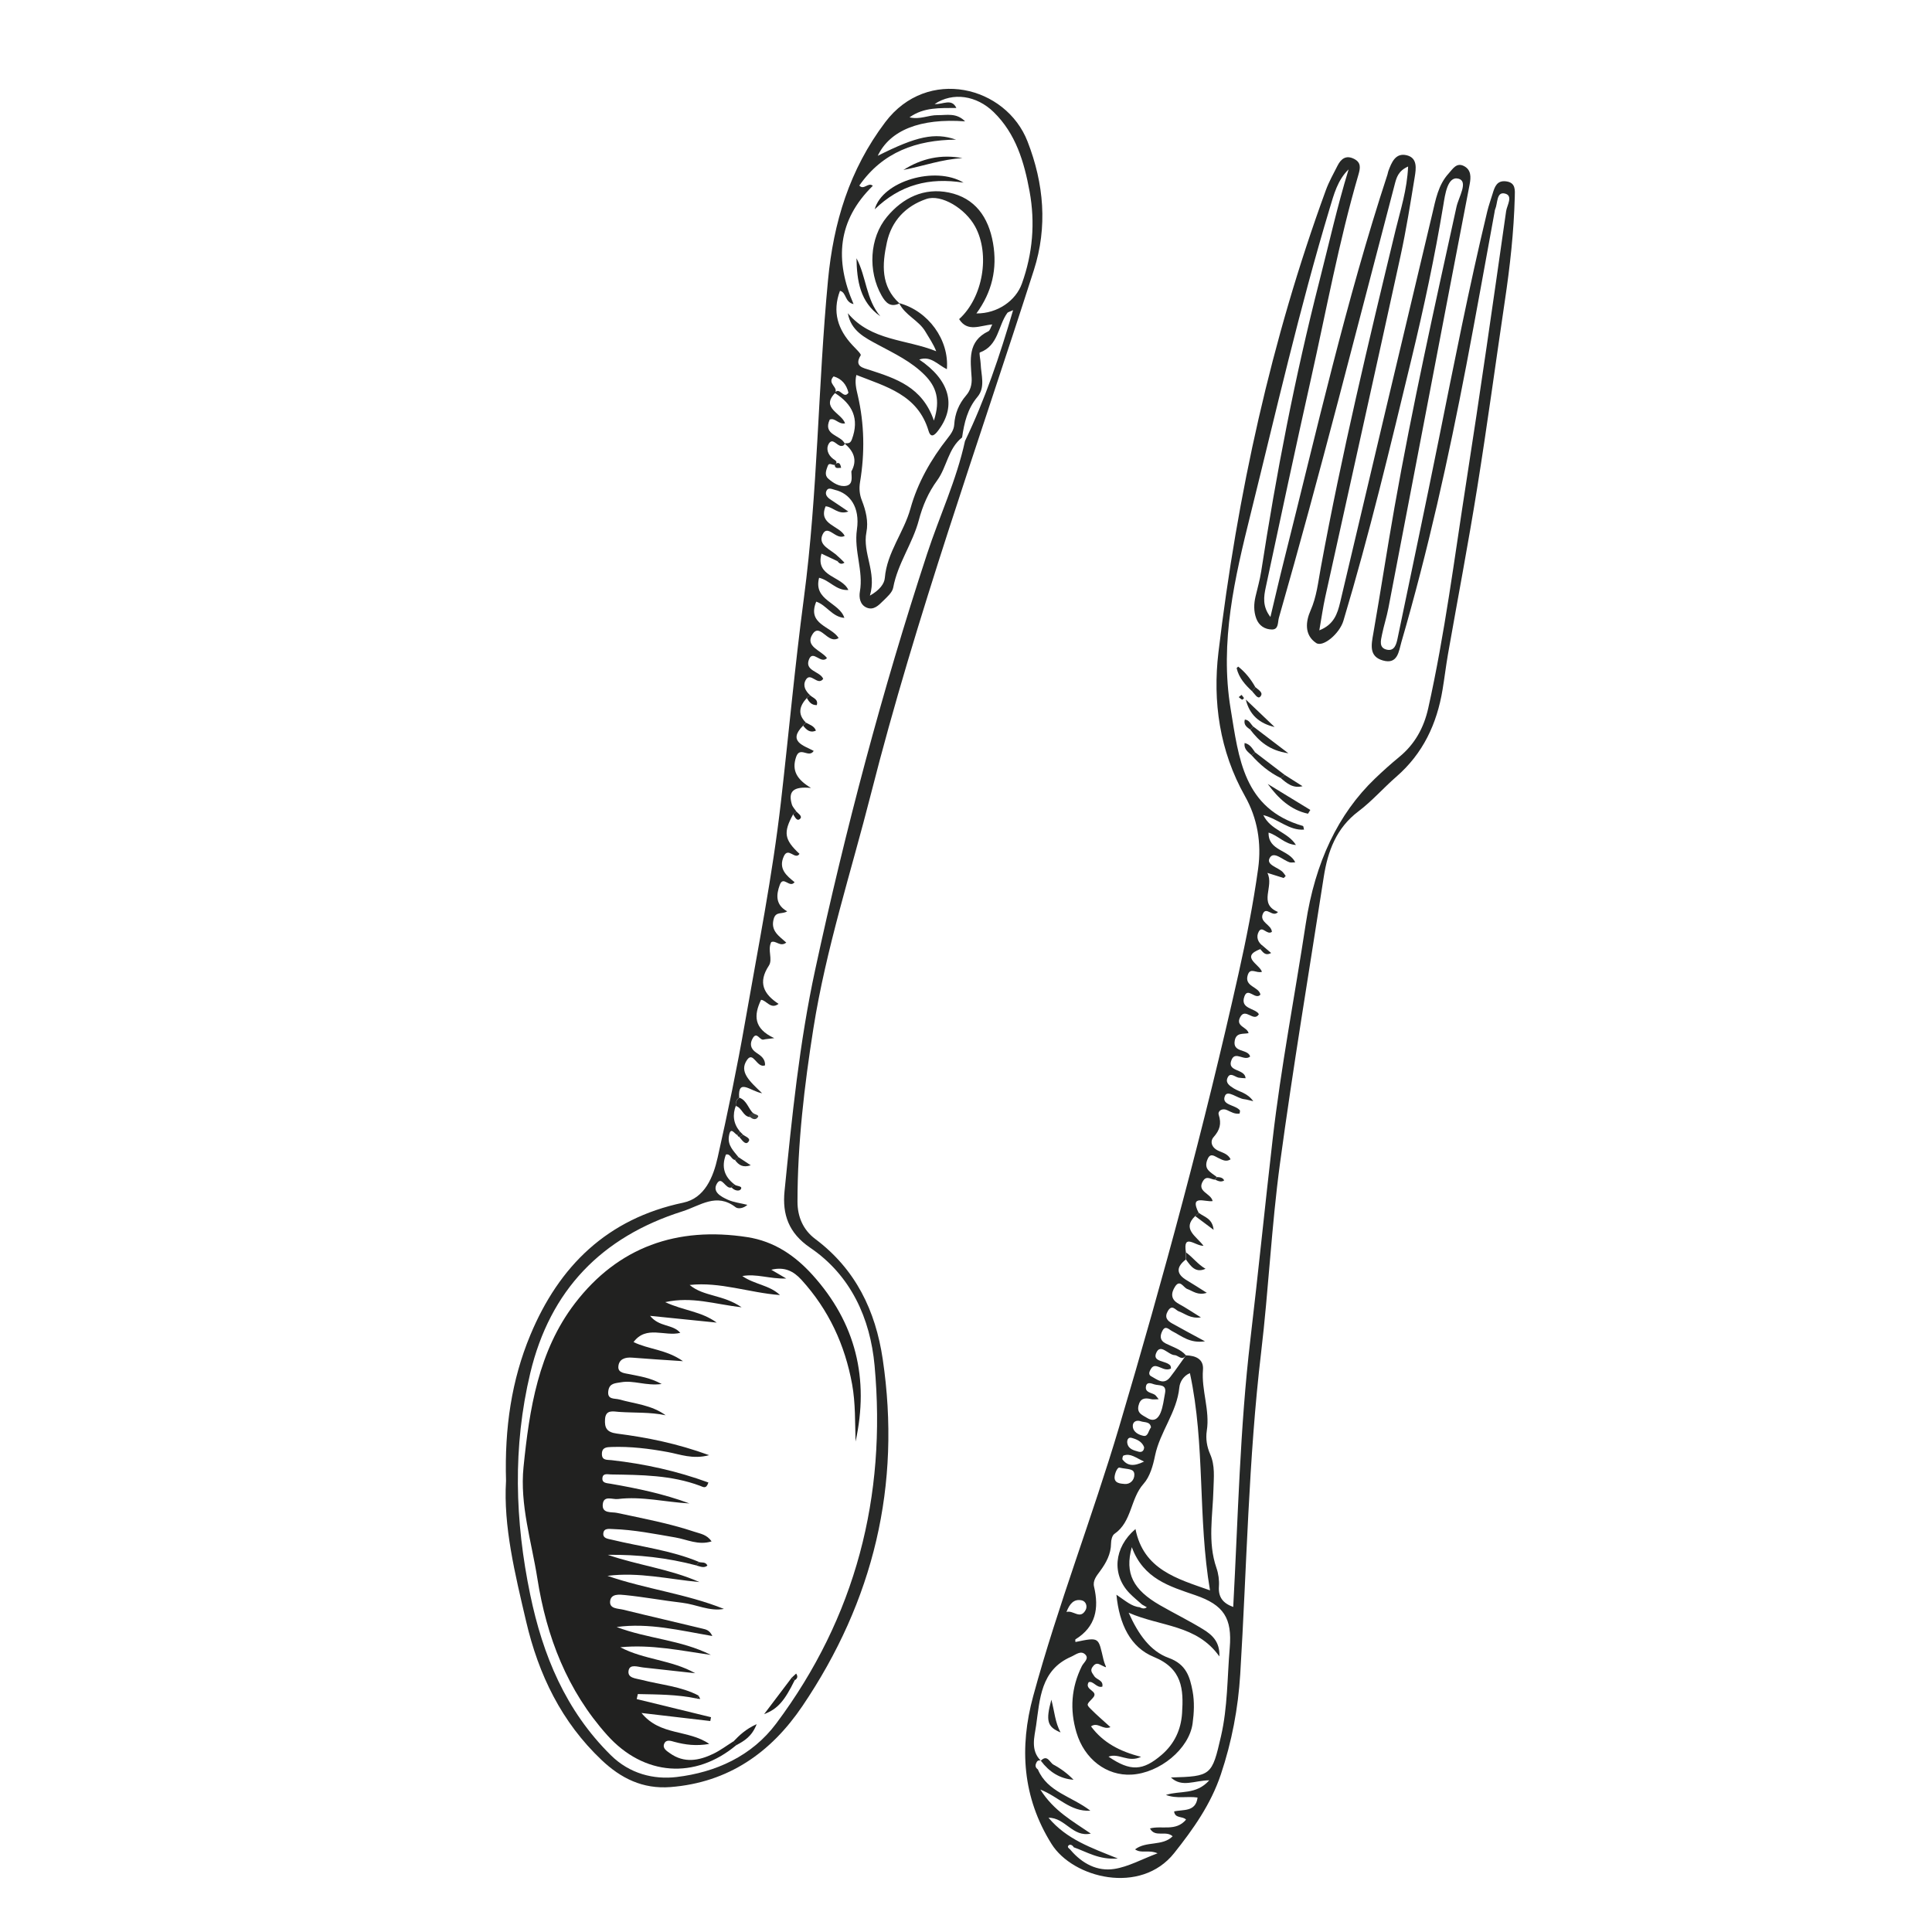 <svg xmlns="http://www.w3.org/2000/svg" id="_&#x30EC;&#x30A4;&#x30E4;&#x30FC;_1" viewBox="0 0 500 500"><defs><style>.cls-1{fill:#3b3e3c;}.cls-1,.cls-2,.cls-3,.cls-4{stroke-width:0px;}.cls-2{fill:#212120;}.cls-3{fill:#282928;}.cls-4{fill:#262827;}</style></defs><path class="cls-4" d="m306.95,324.13c1.75,1.27,3.06,3.11,5.04,4.23-2.57,1.18-3.81-.65-5.08-2.42.01-.6.02-1.21.04-1.81Z"></path><path class="cls-4" d="m310.26,313.89c1.34,1.08,3.52,1.37,3.82,4.39-1.92-1.44-3.34-2.5-4.76-3.56.31-.28.63-.55.94-.83Z"></path><path class="cls-4" d="m326.89,244.87c.64.55,1.29,1.09,2.08,1.76-1.55.84-2.12-.24-2.82-1.01.25-.25.49-.51.74-.76Z"></path><path class="cls-4" d="m314.98,304.62c.72.05,1.45.09,1.83.86l.1-.05c-.86.63-1.66.22-2.45-.15.16-.23.33-.45.52-.66Z"></path><path class="cls-4" d="m338.52,210.59c-4.47-.94-7.68-3.95-10.43-7.7,3.67,2.24,7.35,4.48,11.02,6.72l-.6.98Z"></path><path class="cls-4" d="m329.87,188.15c-3.94-.91-6.5-3.14-7.46-7.11,2.49,2.37,4.98,4.74,7.46,7.11Z"></path><path class="cls-4" d="m324.3,188c2.77,2.11,5.54,4.21,9.13,6.95-4.93-.72-7.57-3.13-9.85-6.1.24-.28.48-.56.71-.84Z"></path><path class="cls-4" d="m324.82,194.7c2.55,1.94,5.09,3.88,7.64,5.83-.33.28-.67.55-1,.83-2.94-1.43-5.41-3.48-7.57-5.92.31-.25.62-.49.93-.74Z"></path><path class="cls-4" d="m324.06,178.91c-1.81-1.69-3.45-3.49-4.02-6.01.13-.13.27-.26.4-.39,1.85,1.46,3.29,3.26,4.43,5.31-.27.36-.54.73-.81,1.09Z"></path><path class="cls-4" d="m332.45,200.53c1.55.98,3.1,1.96,4.65,2.94-2.53.62-4.08-.77-5.65-2.11.33-.28.67-.55,1-.83Z"></path><path class="cls-4" d="m323.89,195.44c-.88-.84-2.02-1.53-1.79-3.15,1.44.31,2,1.44,2.72,2.41-.31.25-.62.49-.93.74Z"></path><path class="cls-4" d="m323.59,188.84c-.87-.64-1.83-1.24-1.43-2.62,1.17.12,1.49,1.15,2.14,1.77-.24.28-.48.56-.71.84Z"></path><path class="cls-4" d="m324.87,177.82c.75.71,2.27,1.43,1.27,2.49-.65.69-1.45-.76-2.09-1.4.27-.36.54-.73.81-1.09Z"></path><path class="cls-4" d="m321.3,179.83c.22.27.46.53.64.83.02.04-.4.45-.48.41-.32-.16-.59-.43-.88-.66.2-.16.39-.31.72-.57Z"></path><path class="cls-4" d="m328.79,159.65c1.26-5.27,2.36-10.07,3.57-14.86,8.4-33.35,15.99-66.92,26.72-99.64.09-.28.12-.58.22-.86.84-2.27,1.86-4.83,4.79-4.1,2.8.7,2.39,3.46,2.04,5.61-1.12,6.83-2.2,13.67-3.67,20.42-6.43,29.45-13,58.86-19.49,88.29-.59,2.69-.97,5.43-1.53,8.62,3.76-1.48,4.68-4.25,5.4-7.28,7.91-33.49,15.84-66.97,23.82-100.44.88-3.7,1.53-7.55,4.25-10.52,1.06-1.16,2.02-2.92,3.97-1.91,1.89.98,1.81,2.87,1.47,4.69-1.74,9.1-3.51,18.19-5.25,27.29-5.26,27.46-10.5,54.93-15.78,82.38-.44,2.3-1.18,4.55-1.65,6.85-.31,1.54-.92,3.56,1.37,3.97,1.84.33,2.33-1.4,2.64-2.9,3.56-17.13,7.19-34.24,10.64-51.38,3.98-19.75,7.86-39.53,12.57-59.13.38-1.57.93-3.1,1.4-4.64.53-1.75,1.1-3.48,3.48-3.18,2.55.33,2.29,2.29,2.25,4.05-.24,9-1.23,17.92-2.56,26.82-2.4,16.17-4.58,32.37-7.17,48.5-2.3,14.37-5.04,28.68-7.56,43.02-.53,3.05-.89,6.12-1.4,9.17-1.46,8.84-5.06,16.53-11.95,22.51-3.34,2.9-6.28,6.3-9.79,8.95-5.77,4.34-7.97,10.33-9.01,17.03-3.83,24.72-7.97,49.4-11.33,74.18-2.19,16.19-2.94,32.57-4.87,48.81-3.29,27.69-3.71,55.54-5.41,83.32-.54,8.82-2.18,17.48-5.02,25.94-2.59,7.71-7.11,14.1-12.08,20.35-8.68,10.91-26.2,6.48-31.74-2.38-7.53-12.04-8.36-24.94-4.74-38.25,6.4-23.55,15.31-46.32,22.25-69.7,11.51-38.77,22.06-77.79,30.89-117.27,2.01-8.99,3.8-18.01,5.07-27.15.93-6.71-.21-13.12-3.4-18.78-6.61-11.72-8.38-24.55-6.87-37.23,4.88-40.84,13.64-80.88,27.8-119.61.8-2.19,1.97-4.26,3.03-6.35.9-1.79,2.22-2.79,4.28-1.74,1.86.95,1.62,2.36,1.11,4.12-5.07,17.38-8.33,35.19-12.28,52.84-4.01,17.94-7.86,35.92-11.69,53.9-.51,2.38-.93,4.94,1.2,7.69Zm-33.82,256.32c.61.29,1.22.47,1.83-.01-.41-.24-.82-.48-1.24-.71-1.09-.98-2.24-1.89-3.26-2.95-4.57-4.74-4.1-11.76,1.56-16.59,2.08,10.51,10.74,12.86,19.29,15.87-3.2-18.67-1.19-37.66-5.2-56.21-1.67.69-2.6,2.27-2.74,3.7-.62,6.44-5.02,11.47-6.29,17.67-.52,2.55-1.31,5.42-2.97,7.27-3.45,3.84-2.97,9.82-7.53,12.95-.59.4-.88,1.6-.88,2.43-.02,2.82-1.27,5.07-2.87,7.25-.85,1.16-1.91,2.39-1.53,4,1.31,5.59.47,10.37-4.81,13.62-.1.06-.01.45-.01.69,6.34-1.32,5.89-1.21,7.26,4.55.54,2.26,1.53,2.43-1.04,1.22-.82-.38-1.35.04-1.82.72-.68.98,0,1.57.46,2.32.61.98,2.44,1.05,2.1,2.74-1.48.43-2.36-1.6-3.54-1.15-1.24,2.1,2.83,2.19,1.07,4.09-1.53,1.66-1.75,1.61-.55,2.82,1.59,1.61,3.32,3.08,5.12,4.72-1.93.83-3.27-1.43-5.03-.2,3.1,4.2,7.48,6.51,12.96,7.88-3.34,1.62-5.77-1.08-8.43-.04,5.69,3.88,8.88,3.71,13.75-.47,3.34-2.87,5.02-6.56,5.29-10.8.4-6.17.08-11.52-7.31-14.54-6.07-2.48-8.94-8.47-9.68-16.1,2.39,1.61,3.94,3.06,6.05,3.24Zm-26.35,42c2.5,5.83,8.73,6.91,13.57,10.64-5.19.31-8.22-3.63-12.95-5.47,3.48,5.53,8.31,8.13,13.06,11.39-4.73,1.03-6.58-4.14-10.95-4.1,4.72,5.61,11,7.75,17.94,10.55-4.84.39-8-1.71-11.4-2.9-.32-.56-.95-.88-1.35-.48-.52.53.32.83.57,1.23,2.97,3.46,6.85,5.54,11.27,4.85,3.62-.56,7.03-2.48,11.2-4.05-2.44-1.01-4.12.14-5.83-1.01,2.89-2.24,7.05-.74,9.73-3.39-1.75-1.61-4.56.43-5.87-2.03,3.08-.83,6.67.87,9.34-2.28-.87-.98-2.86-.22-3.09-2.12,2.28-.57,5.58.24,6.07-3.6-2.75-.4-5.34.39-8.19-.67,3.67-1.2,7.77.08,11.22-3.79-3.94.05-7.04,1.96-9.93-.73,10.46-.29,10.62-.51,12.96-10.67,1.74-7.53,1.61-15.22,2.26-22.83.66-7.77-1.56-11.14-8.86-13.66-6.68-2.3-13.46-4.22-16.48-12.45-1.89,6.82.37,11.04,7.28,15.02,3.69,2.12,7.53,4,11.16,6.23,2.3,1.41,4.39,3.22,4.22,7.03-5.89-8.28-15.15-7.65-23.48-11.31,2.53,5.66,5.65,9.99,10.35,11.69,4.61,1.66,5.5,4.97,6.2,8.62.51,2.7.38,5.61,0,8.36-.91,6.6-8.52,12.82-15.8,13.23-6.45.36-12.21-4-14.26-10.92-1.75-5.88-1.35-11.62,1.4-17.16.48-.96,1.98-1.95.86-3.03-1.15-1.1-2.46.09-3.63.6-7.9,3.42-8.09,10.98-9.07,17.81-.41,2.88-1.53,6.41,1.23,9.1v-.02c-.55-.17-.94.01-1.16.55-.37.71-.25,1.3.43,1.75Zm57.53-212.34c-5.25,2-.21,3.91.44,5.87-1.43.49-3-1.26-3.67.83-.97,3.05,2.89,2.97,3.28,5.08-1.3,1.48-3.21-1.99-4.12.39-1.29,3.39,2.84,3.05,3.72,4.68-1.36,2.22-3.54-1.95-4.9.87-1.12,2.32,1.89,2.43,2.23,4.03-1.43.3-3.16-.22-3.57,1.89-.64,3.26,3.4,2.1,3.98,4.15-1.51,1.33-3.8-1.49-4.79.81-1.42,3.27,3.45,2.24,3.61,4.82-.66-.05-1.24-.05-1.8-.15-1-.19-2.22-1.59-2.91.12-.52,1.3.64,2.02,1.71,2.69,1.47.91,3.43,1.1,4.99,3.28-1.24-.28-1.76-.46-2.3-.51-1.79-.17-4.33-2.5-5.02-.89-1.06,2.45,2.65,2.29,3.84,3.75.12.15-.03.52-.06.85-1.23.2-2.21-.42-3.25-.9-1.25-.58-2.47.22-2.15,1.22.75,2.34.29,3.94-1.33,5.77-.95,1.07-.6,2.7,1.25,3.54,1.11.5,2.52.85,3.15,2.21-1.22.78-2.19.11-3.27-.39-.81-.38-1.88-1.31-2.59.14-.46.94-.7,2.08,0,2.95.61.77,1.54,1.28,2.33,1.91-.19.21-.37.43-.52.66-1.03-.04-2.15-1.16-3.07.31-1.76,2.83,2.05,3.17,2.47,5.23-1.93.32-6.1-1.84-3.6,3.07-.31.28-.63.55-.94.83-3.46,3.34.34,5.19,2.18,7.67-2.14.08-5.38-3.44-4.55,1.74-.01.6-.02,1.21-.04,1.81-2.42,1.91-2.59,3.7.26,5.38,1.64.97,3.24,2.02,5.18,3.24-2.33.75-3.59-.46-5.07-1-.97-.36-1.87-2.59-3.14-.61-1.04,1.62-1.21,3.29.93,4.45,1.78.96,3.46,2.11,5.76,3.52-2.74.38-4.08-.98-5.68-1.54-.89-.31-1.78-1.98-2.88-.1-.94,1.61-.14,2.51,1.12,3.21,2.59,1.46,5.21,2.84,8.49,4.62-3.9.59-6.06-1.39-8.48-2.62-.83-.42-1.75-1.62-2.53-.11-.63,1.22-.78,2.46.87,3.3,1.78.91,3.82,1.44,5.2,3.05-.98,1.55-1.95,0-2.91-.04-1.66-.07-3.62-3.07-4.74-.65-1.16,2.52,2.55,1.99,3.62,3.35.14.17.11.47.18.75-1.41.72-2.53-.33-3.76-.59-.9-.19-1.3.39-1.65,1.07-.3.58-.36,1.19.25,1.52,1.6.85,3.25,2.42,4.95.23,1.42-1.83,2.72-3.75,4.08-5.63,2.49.06,4.63.96,4.4,3.74-.43,5.33,1.83,10.43.99,15.77-.32,2.06.02,4.15.87,6.07,1.31,2.97.93,6.03.85,9.12-.17,6.78-1.55,13.61.78,20.32.52,1.5.75,3.21.64,4.79-.2,2.8,1.07,4.35,3.7,5.31,1.26-23.16,1.72-46.27,4.44-69.23,2.04-17.25,3.77-34.54,5.76-51.79,2.15-18.72,5.75-37.22,8.58-55.84q3.62-23.81,17.89-37.51c2.02-1.94,4.11-3.81,6.27-5.59,4.06-3.32,6.4-7.58,7.53-12.64,4.3-19.27,6.77-38.85,9.81-58.32,3.65-23.41,7-46.87,10.35-70.33.21-1.49,1.94-4.06-.39-4.56-2.12-.45-1.78,2.52-2.43,4.03-.12.27-.14.57-.19.86-2.42,13.16-4.76,26.34-7.28,39.49-4.62,24.13-9.94,48.1-16.81,71.69-.69,2.38-.92,5.91-4.82,4.78-3.62-1.04-2.97-4.05-2.46-6.96,1.9-10.87,3.56-21.77,5.48-32.63,4.61-26.08,10.37-51.92,16.05-77.79.55-2.53,3.18-6.64.48-7.31-2.81-.7-3.44,4.18-3.88,6.84-2.22,13.36-5.05,26.59-8.23,39.75-5.49,22.72-10.91,45.45-17.64,67.85-1,3.33-5.28,6.91-7.04,5.74-3.18-2.11-2.66-5.69-1.47-8.38,1.6-3.62,1.97-7.35,2.66-11.1,5.4-29.38,12.35-58.42,19.37-87.44,1.26-5.19,2.96-10.34,3.23-16.4-2.59,1.16-3.01,2.88-3.5,4.76-9.83,37.38-19.28,74.86-29.94,112.02-.34,1.2-.02,3.07-1.82,3.04-1.78-.03-3.35-.95-4.05-2.88-.68-1.88-.62-3.75-.18-5.65.5-2.15,1.12-4.28,1.46-6.45,3.9-25.31,8.74-50.43,15.09-75.25,2.46-9.62,4.62-19.32,7.54-28.85-2.88,2.8-3.82,6.53-4.9,10.11-7.85,26.05-13.88,52.57-20.43,78.96-4.13,16.64-8.07,33.2-5.2,50.55,2.1,12.7,3.29,25.88,18.73,30.31.12.04.13.47.26.94-3.86.27-6.58-2.71-10.54-3.76,1.95,3.98,6.33,4.35,8.45,7.74-2.93-.21-4.56-2.44-7.08-3.21-.13,4.77,5.35,4.4,6.9,7.7-.68,0-1.13.11-1.5-.02-1.73-.58-4-2.93-5.06-1.2-1.16,1.88,2.1,2.48,3.33,3.74.29.3.51.67.76,1.01-.18.17-.35.35-.52.53-1.2-.38-2.39-.76-4.22-1.33,1.84,3.6-2.49,7.93,2.75,10.12-1.37,1.57-3.02-1.59-3.92.47-.95,2.19,2.21,2.78,2.34,4.66-1.25.97-2.47-1.71-3.39-.07-.77,1.38-.26,2.84,1.15,3.8-.25.25-.49.51-.74.76Zm-26.3,116.49c-.83,0-1.42.12-1.94-.02-1.65-.43-2.83-.21-3.27,1.7-.45,1.98,1.04,2.42,2.26,3.18,1.81,1.13,2.89.01,3.45-1.34.65-1.59.83-3.38,1.16-5.09.47-2.43-1.59-1.89-2.79-2.28-.77-.25-1.9-.73-2.14.49-.31,1.59,1.29,1.62,2.24,2.17.34.2.55.61,1.04,1.18Zm-10.13,17.69c-.38-.11-1.02.9-1.23,2.12-.34,2,1.54,2.02,2.58,2.12,1.38.12,2.52-.98,2.5-2.42-.02-1.64-1.6-1.31-3.85-1.81Zm-13.72,37.37c1.76-.57,3.54,2.09,4.96-.51.51-.94.1-2.26-1.01-2.5-2.03-.44-3.14.9-3.95,3.01Zm21.88-47.77c-.21-1.57-1.69-1.24-2.63-1.58-1.12-.41-2.19.1-2.08,1.37.13,1.49,1.61,2.17,2.79,2.4,1.18.22,1.25-1.37,1.91-2.19Zm-1.8,8.83c-2.22-.99-3.47-2.21-5.32-1.54-.19.07-.38.87-.23,1.06,1.25,1.57,2.82,1.84,5.55.49Zm.02-3.7c-.54-1.49-1.91-2.06-3.27-2.43-.91-.24-1.22.67-1.08,1.4.29,1.55,1.7,1.84,2.92,2.19.76.21,1.4-.15,1.43-1.15Z"></path><path class="cls-4" d="m269.36,455.68c1.7-1.74,2.31.48,3.28,1.01,1.89,1.01,3.63,2.3,5.19,3.91-3.56-.26-6.31-2.05-8.47-4.93,0,0,0,.02,0,.02Z"></path><path class="cls-4" d="m272.09,439.88c.83,3.12.96,5.83,2.38,8.47-3.44-1.42-3.87-2.97-2.38-8.47Z"></path><path class="cls-3" d="m130.96,383.24c-.4-13.73,1.44-26.08,6.28-37.71,7.43-17.86,19.89-30.14,39.58-34.28,5.57-1.17,7.77-6.6,8.91-11.69,2.61-11.62,5.04-23.29,7.09-35.02,3.31-18.98,7.1-37.89,9.29-57.05,2.01-17.55,3.61-35.16,5.93-52.67,3.63-27.34,3.64-54.94,6.25-82.34,1.41-14.82,5.51-28.55,14.82-40.87,10.9-14.44,31.24-9.35,36.82,5.01,4.26,10.95,5.21,22.11,1.64,33.27-14.44,45.05-30.48,89.59-42.15,135.5-5.14,20.23-11.66,40.16-14.92,60.8-2.34,14.81-4.1,29.76-4.11,44.82,0,3.85,1.44,7.27,4.59,9.63,10.43,7.81,15.61,18.53,17.47,31.11,4.84,32.64-2.38,62.57-20.78,89.77-8.11,11.99-19.09,19.78-34.12,20.97-7.24.57-12.9-2.3-17.85-6.99-10.38-9.83-16.31-22.08-19.54-35.89-2.89-12.35-5.91-24.64-5.2-36.37ZM216.06,120.3c-.62.16-1.48-.74-1.85.3-.38,1.07-.93,2.32.13,3.26,1.31,1.18,3.01,2.21,4.69,1.86,1.8-.38,1.34-2.29,1.3-3.71,1.65-2.97.58-5.27-1.78-7.26.74-.13,1.44.24,1.91-1.02,2.01-5.37.15-9.14-4.4-12.02,1.18-1.84,2.24,1.79,3.52-.07-.51-2.16-1.78-3.63-3.84-4.23-1.84,1.86,1.36,2.76.35,4.34-3.78,3.88,1.8,5.18,2.61,7.83-1.78.28-2.55-1.53-3.96-1-1.9,4.11,2.92,3.96,3.89,6.26-.2.34-.31.57-.89.58-1.18,0-2.25-2.28-3.28-.54-.71,1.2-.24,2.82,1.14,3.87.42.32,1.46.73.46,1.57Zm16.65-41.85c7.52,2.01,12.98,9.5,12.34,17.1-2.32-1.1-4.16-3.56-7.15-2.5,7.81,5.25,9.67,11.83,5.12,18.08-.78,1.07-2.02,2.68-2.71.38-2.79-9.39-11.02-11.44-18.68-14.47-.46,1.86-.05,3.54.36,5.28,1.72,7.43,1.84,14.92.59,22.43-.28,1.68-.14,3.23.47,4.76,1.04,2.65,1.72,5.46,1.18,8.21-1.07,5.47,2.73,10.32.9,16.43,2.52-1.44,3.73-3.05,3.86-4.57.55-6.63,4.92-11.77,6.64-17.98,1.83-6.61,5.29-12.7,9.6-18.17.83-1.05,1.63-2.15,1.72-3.51.18-2.9,1.2-5.39,3.1-7.6,1.07-1.24,1.51-2.77,1.41-4.51-.29-4.62-1.12-9.47,4.34-12.08.41-.2.56-.95,1-1.76-3.17.26-6.39,2.09-8.58-1.38,6.15-5.55,8.08-16.73,4.15-23.95-2.56-4.7-8.78-8.46-12.64-7.14-5.35,1.83-9,5.66-10.21,11.25-1.22,5.64-1.64,11.31,3.27,15.78-2.34,1.09-3.56-.13-4.65-2.06-3.54-6.26-3.16-14.87,1.41-20.36,4.11-4.95,9.63-7.6,16.02-6.28,6.77,1.4,10.25,6.37,11.42,13.07,1.17,6.67-.27,12.71-4.3,18.22,5.46.04,10.19-3.3,11.77-7.71,2.8-7.81,3.48-15.74,1.99-23.88-1.4-7.61-3.54-14.92-9.3-20.53-4.41-4.29-10.55-5.24-15.27-2.07,2.15.16,4.38-1.58,5.63,1.01-4.3.05-8.39-.24-12.13,2.43,2.71.65,4.93-.61,7.29-.57,2.34.04,4.82-.69,7.1,1.61-11.65-.86-19.46,2.3-22.61,8.91,10.03-5.05,14.75-6.09,20.26-4.18-10.25.09-18.99,3.2-25.03,11.88,1.17,1.31,2.31-.98,3.49.07-9.17,8.99-9.89,19.27-4.98,30.61-2.34-.5-1.81-3.05-3.52-3.43-2.04,5.43-.55,10.01,3.23,14.06.8.86,2.34,2.31,2.14,2.62-1.81,2.93.71,3.27,2.26,3.78,6.84,2.24,13.68,4.37,16.68,13.12,1.78-5.45.54-8.82-2.33-11.74-3.46-3.52-7.86-5.6-12.13-7.89-3.43-1.85-7-3.58-7.81-8.16,6.01,7.19,15.13,6.71,22.87,9.84-.75-1.92-1.84-3.44-2.78-5.05-1.73-2.98-5.3-4.23-6.81-7.4Zm-15.95,66.79c-1.29-.61-2.58-1.21-4.16-1.96-1.67,6.09,5.33,5.75,6.95,9.41-3.19.2-4.79-2.52-7.57-3.16-1.54,5.91,5.25,6.32,6.54,10.38-3.16-.24-4.65-3.35-7.28-4.2-2.45,5.95,3.88,6.32,5.8,9.41-2.8,1.76-4.75-3.96-6.7-1.08-2.23,3.29,2.28,4.29,3.68,6.27-1.57,1.67-3.58-2.17-4.62.26-1.32,3.11,2.86,3.13,3.65,5.12-1.47,1.96-3.28-1.96-4.54.31-.81,1.46-.05,2.83,1.13,3.91-.28.24-.56.49-.84.73-1.88,2.06-2.48,4.17-.22,6.38-.25.26-.49.52-.74.77-4.1,4.13.21,5.16,2.75,6.54-1.28,2.01-3.56-1.35-4.56,1.58-1.2,3.55.26,5.85,3.86,8.01-4.67-.45-5.94.92-4.96,4.26.2.67.78,1.24,1.18,1.85-.28.24-.57.48-.85.72-2.59,4.71-2.29,6.56,1.65,10.22-1.1,1.74-2.89-1.87-4.04.6-1.53,3.29.73,5.08,2.77,6.74-1.33,1.65-2.91-1.79-3.82.67-.98,2.64-1.13,5.19,1.9,6.87-1.3.84-2.88-.06-3.46,1.88-.95,3.18,1.4,4.54,3.23,6.21-1.59,1.24-2.69-.66-3.89-.13-1.04,2.03.46,4.46-.62,6.1-2.89,4.4-1.34,7.37,2.52,9.89-2.07,1.54-3.1-.93-4.54-1.05-1.89,3.97-1.97,7.44,3.42,9.92-1.67.22-2.23.23-2.76.37-1.01.26-1.73-2.16-2.78-.4-.84,1.4-.67,2.77.89,3.79,1.17.77,2.39,1.61,2.25,3.29-2.13.79-3-3.76-4.63-1.44-2.17,3.11.66,5.54,3.89,8.65-2.98-.48-6.31-4.04-5.95,1.15-.71.48-.91,1.17-.82,1.99-.95,2.42-.69,4.67.97,6.71-.19.33-.39.65-.58.98-.79-.27-1.8-2.44-2.22.31-.36,2.37,1.21,3.79,2.46,5.38-.29.25-.58.5-.87.75-1-.12-1.16-1.71-2.36-1.41-1.21,3.17-.44,5.73,2.21,7.74-.24.26-.49.51-.73.77-1.58.63-2.53-3.16-3.81-.99-1.28,2.17,1.11,3.4,2.8,4.17,1.53.69,3.28.88,5.08,1.33-1.05.97-2.44,1.08-3.03.63-4.98-3.87-9.18-.4-13.76,1.05-20.98,6.64-34.28,20.42-39.4,41.87-4.56,19.1-3.98,38.23-.01,57.34,3.26,15.69,9.17,30,20.86,41.54,4.9,4.84,11.13,6.35,17.03,5.65,10.09-1.2,19.46-5.39,25.79-13.87,20.55-27.51,28.56-58.72,25.44-92.64-1.12-12.15-6.1-23.3-16.66-30.47-5.6-3.81-7.24-8.63-6.64-14.65,1.92-19.18,3.84-38.37,7.92-57.25,7.85-36.37,17.36-72.3,28.97-107.67,3.2-9.76,7.62-19.1,9.81-29.2,5.18-10.74,8.97-21.96,12.45-33.87-.96.45-1.33.5-1.48.7-2.44,3.34-2.28,8.49-7.12,10.25-.25.09.17,1.92.21,2.94.1,2.9,1.27,6.05-.83,8.55-2.61,3.1-3.43,6.71-3.98,10.5-3.63,2.86-3.93,7.66-6.44,11.1-2.32,3.18-3.78,6.6-4.76,10.31-1.6,6.04-5.48,11.21-6.63,17.46-.24,1.28-1.6,2.43-2.63,3.45-1.13,1.12-2.44,2.47-4.22,1.73-1.75-.73-2.04-2.63-1.77-4.17.95-5.4-1.57-10.5-.77-16.04.85-5.87-1.87-9.36-5.66-10.26-.83-.2-1.81-.78-2.26.32-.37.91.29,1.65,1.09,2.17,1.47.96,2.91,1.96,4.61,3.1-2.63.96-3.93-1.21-5.88-1.35-2,4.77,3.59,4.95,4.94,7.66-2.26,1.23-4.38-3.2-5.71-.39-1.37,2.87,2.24,3.93,3.89,5.63.21.21.44.39.66.59-.22.24-.45.49-.67.73Z"></path><path class="cls-3" d="m191.08,299.45c.96.63,1.92,1.27,3.21,2.12-2,.69-3.13-.05-4.08-1.37.29-.25.58-.5.87-.75Z"></path><path class="cls-3" d="m192.31,293.66c.66.55,2.26.97,1.25,1.97-.73.72-1.6-.67-2.23-1.4.33-.19.66-.38.98-.57Z"></path><path class="cls-2" d="m194.03,289.09c-1.77-.22-1.99-2.39-3.57-2.86-.1-.88.12-1.63.89-2.15,1.99.72,2.31,2.92,3.7,4.17-.34.28-.68.56-1.02.84Z"></path><path class="cls-2" d="m208.58,187.02c.94.56,2.13.82,2.58,2.06-1.58.7-2.46-.25-3.32-1.28.25-.26.49-.52.74-.77Z"></path><path class="cls-2" d="m209.64,179.91c.7.75,2.19.97,1.75,2.57-1.37.04-2.02-.84-2.58-1.84.28-.24.56-.49.84-.73Z"></path><path class="cls-2" d="m190.05,306.53c.54.51,2.11.35,1.73,1.14-.38.76-1.72.49-2.46-.37.24-.26.49-.51.73-.77Z"></path><path class="cls-2" d="m206.11,210.03c.51.58,1.71,1.25.88,1.94-.78.65-1.28-.58-1.73-1.23.28-.24.57-.48.85-.72Z"></path><path class="cls-2" d="m180.87,404.25c.76.22,1.75-.12,2.21.93-.97.75-1.92.17-2.87-.02.22-.3.44-.61.65-.91Z"></path><path class="cls-1" d="m194.69,287.93c.46.49,1.87.56,1.47,1.16-.67,1.01-1.7.44-2.42-.39.31-.26.63-.51.94-.77Z"></path><path class="cls-2" d="m190.54,451.65c-10.64,8.9-23.89,8.01-33.4-2.6-10.33-11.53-15.7-25.42-18.07-40.54-1.51-9.58-4.57-19.07-3.58-28.85,1.51-14.98,3.85-30.03,13.31-42.37,11.19-14.59,26.47-19.93,44.61-17.12,6.89,1.07,12.29,4.72,16.85,9.76,11.23,12.42,14.73,26.89,11.16,43.13-.16-4.91,0-9.86-.89-14.79-1.87-10.26-6.07-19.31-13.1-27.04-2.03-2.23-4.36-3.47-7.82-2.62,1.09.64,1.97,1.15,3.87,2.27-4.41.13-7.65-1.31-11.37-.64,3.23,2.23,7.01,2.31,9.75,4.92-7.99-.6-15.49-3.48-23.38-2.61,3.66,3.05,8.6,2.43,13.45,5.78-7.01-.8-12.79-2.87-19.77-1.34,4.76,2.22,9.29,2.36,13.33,5.3-5.89-.6-11.14-1.13-17.25-1.75,2.43,2.99,5.83,2.08,7.82,4.4-4.01,1.02-8.81-2.04-12.1,2.39,3.93,1.91,8.41,1.88,12.8,4.94-5.05-.34-9.09-.58-13.12-.91-1.87-.16-3.46.37-3.61,2.29-.14,1.73,1.77,1.74,2.95,2,2.55.55,5.16.84,8.26,2.53-4.08.54-7.24-1.03-10.5-.45-1.5.27-2.99.2-3.3,2.16-.38,2.44,1.58,1.94,2.87,2.3,4.04,1.13,8.35,1.43,11.96,4.08-4.01-.85-8.05-.59-12.06-.87-1.49-.1-3.48-.68-3.63,1.91-.13,2.16.38,3.35,3.06,3.7,7.84,1.01,15.6,2.56,23.88,5.59-4.28,1.14-7.51-.23-10.76-.82-4.8-.88-9.61-1.47-14.5-1.3-1.24.04-2.45.07-2.49,1.74-.04,1.81,1.35,1.54,2.49,1.67,8.57.96,16.93,2.8,25.07,5.78-.56,1.78-1.32,1.17-2.15.86-7.45-2.79-15.27-2.82-23.06-2.94-.8-.01-2.02-.38-2.2.8-.23,1.48,1.12,1.43,2.09,1.6,6.91,1.2,13.77,2.63,20.42,5.1-6.2-.33-12.31-1.91-18.53-1.14-1.39.17-3.69-1.05-3.91,1.4-.21,2.42,2.29,1.89,3.66,2.18,6.76,1.45,13.56,2.71,20.13,4.91,1.5.5,3.14.69,4.38,2.47-3.43,1.08-6.37-.5-9.35-1.01-5.37-.92-10.71-2-16.17-2.18-1-.03-2.35-.3-2.5,1.09-.15,1.34,1.17,1.42,2.17,1.66,7.54,1.83,15.33,2.73,22.57,5.75-.22.3-.44.61-.65.91-7.5-1.98-15.13-2.84-22.93-2.74,7.8,2.7,16.08,3.66,23.71,7.05-7.9-.73-15.7-2.65-23.8-1.61,9.91,3.43,20.4,4.64,30.14,8.56-3.77.68-7.17-1.17-10.76-1.59-4.96-.58-9.88-1.5-14.85-2-1.36-.13-3.72-.46-3.85,1.71-.12,1.89,2.09,1.75,3.42,2.08,6.84,1.69,13.72,3.25,20.57,4.92.8.19,1.75.35,2.47,1.89-8.41-1.44-16.43-3.47-24.76-2.33,7.94,3.04,16.65,3.31,24.38,7.22-7.75-1.1-15.44-2.77-23.43-1.98,6.11,3.24,13.25,3.24,19.39,6.72-4.47-.49-8.94-.99-13.41-1.48-1.41-.15-3.52-.99-3.84.77-.37,2,1.85,2.03,3.43,2.44,4.93,1.29,10.12,1.64,14.73,4.08-.21.24-.42.47-.63.71-5.02-1.04-10.08-1.02-15.14-1.13l-.29,1.3c6.41,1.56,12.82,3.12,19.23,4.69-.06.33-.13.66-.19.99-5.59-.65-11.18-1.31-17.8-2.08,4.84,5.97,12.08,4.22,17.54,8.01-3.47.59-6.21.21-8.99-.53-.89-.24-2.19-.76-2.69.51-.47,1.19.7,1.85,1.49,2.42,3.68,2.64,7.51,1.94,11.23.15,1.84-.89,3.49-2.14,5.23-3.23.24.32.48.64.72.96Z"></path><path class="cls-2" d="m205.65,434.86c-2.57,5.23-4.35,7.43-7.89,8.75,2.38-3.15,4.77-6.3,7.15-9.45.25.23.49.46.74.69Z"></path><path class="cls-2" d="m189.81,450.69c1.54-1.59,3.11-3.15,6.02-4.49-1.24,3.22-3.24,4.36-5.3,5.46-.24-.32-.48-.64-.72-.96Z"></path><path class="cls-2" d="m204.91,434.17c.38-.35.75-.7,1.13-1.05.51.72.35,1.3-.39,1.74-.25-.23-.49-.46-.74-.69Z"></path><path class="cls-3" d="m217.43,144.5c.37.37.75.74,1.12,1.11-.74.52-1.32.31-1.8-.38.22-.24.45-.49.67-.73Z"></path><path class="cls-3" d="m191.42,292.78c.29.29.59.59.88.88-.33.19-.66.38-.98.57-.25-.07-.41-.22-.48-.48.19-.33.39-.65.58-.98Z"></path><path class="cls-2" d="m180.81,438.89c.14.27.28.53.42.8-.35-.03-.7-.06-1.05-.09.21-.24.42-.47.63-.71Z"></path><path class="cls-2" d="m249.36,47.27c-8.88-1.43-16.45.56-22.99,6.9,1.99-7.28,15.69-11.33,22.99-6.9Z"></path><path class="cls-2" d="m227.84,81.86c-5.26-3.65-6.08-9.19-6.18-15.02,2.56,4.77,2.46,10.72,6.18,15.02Z"></path><path class="cls-2" d="m249.09,40.93c-5.25.26-10.19,2.06-15.29,3.05,4.7-2.98,9.77-4.11,15.29-3.05Z"></path><path class="cls-3" d="m217.68,121.08c-.68-.05-1.63.42-1.66-.87,1.17-.89,1.48-.12,1.66.87Z"></path></svg>